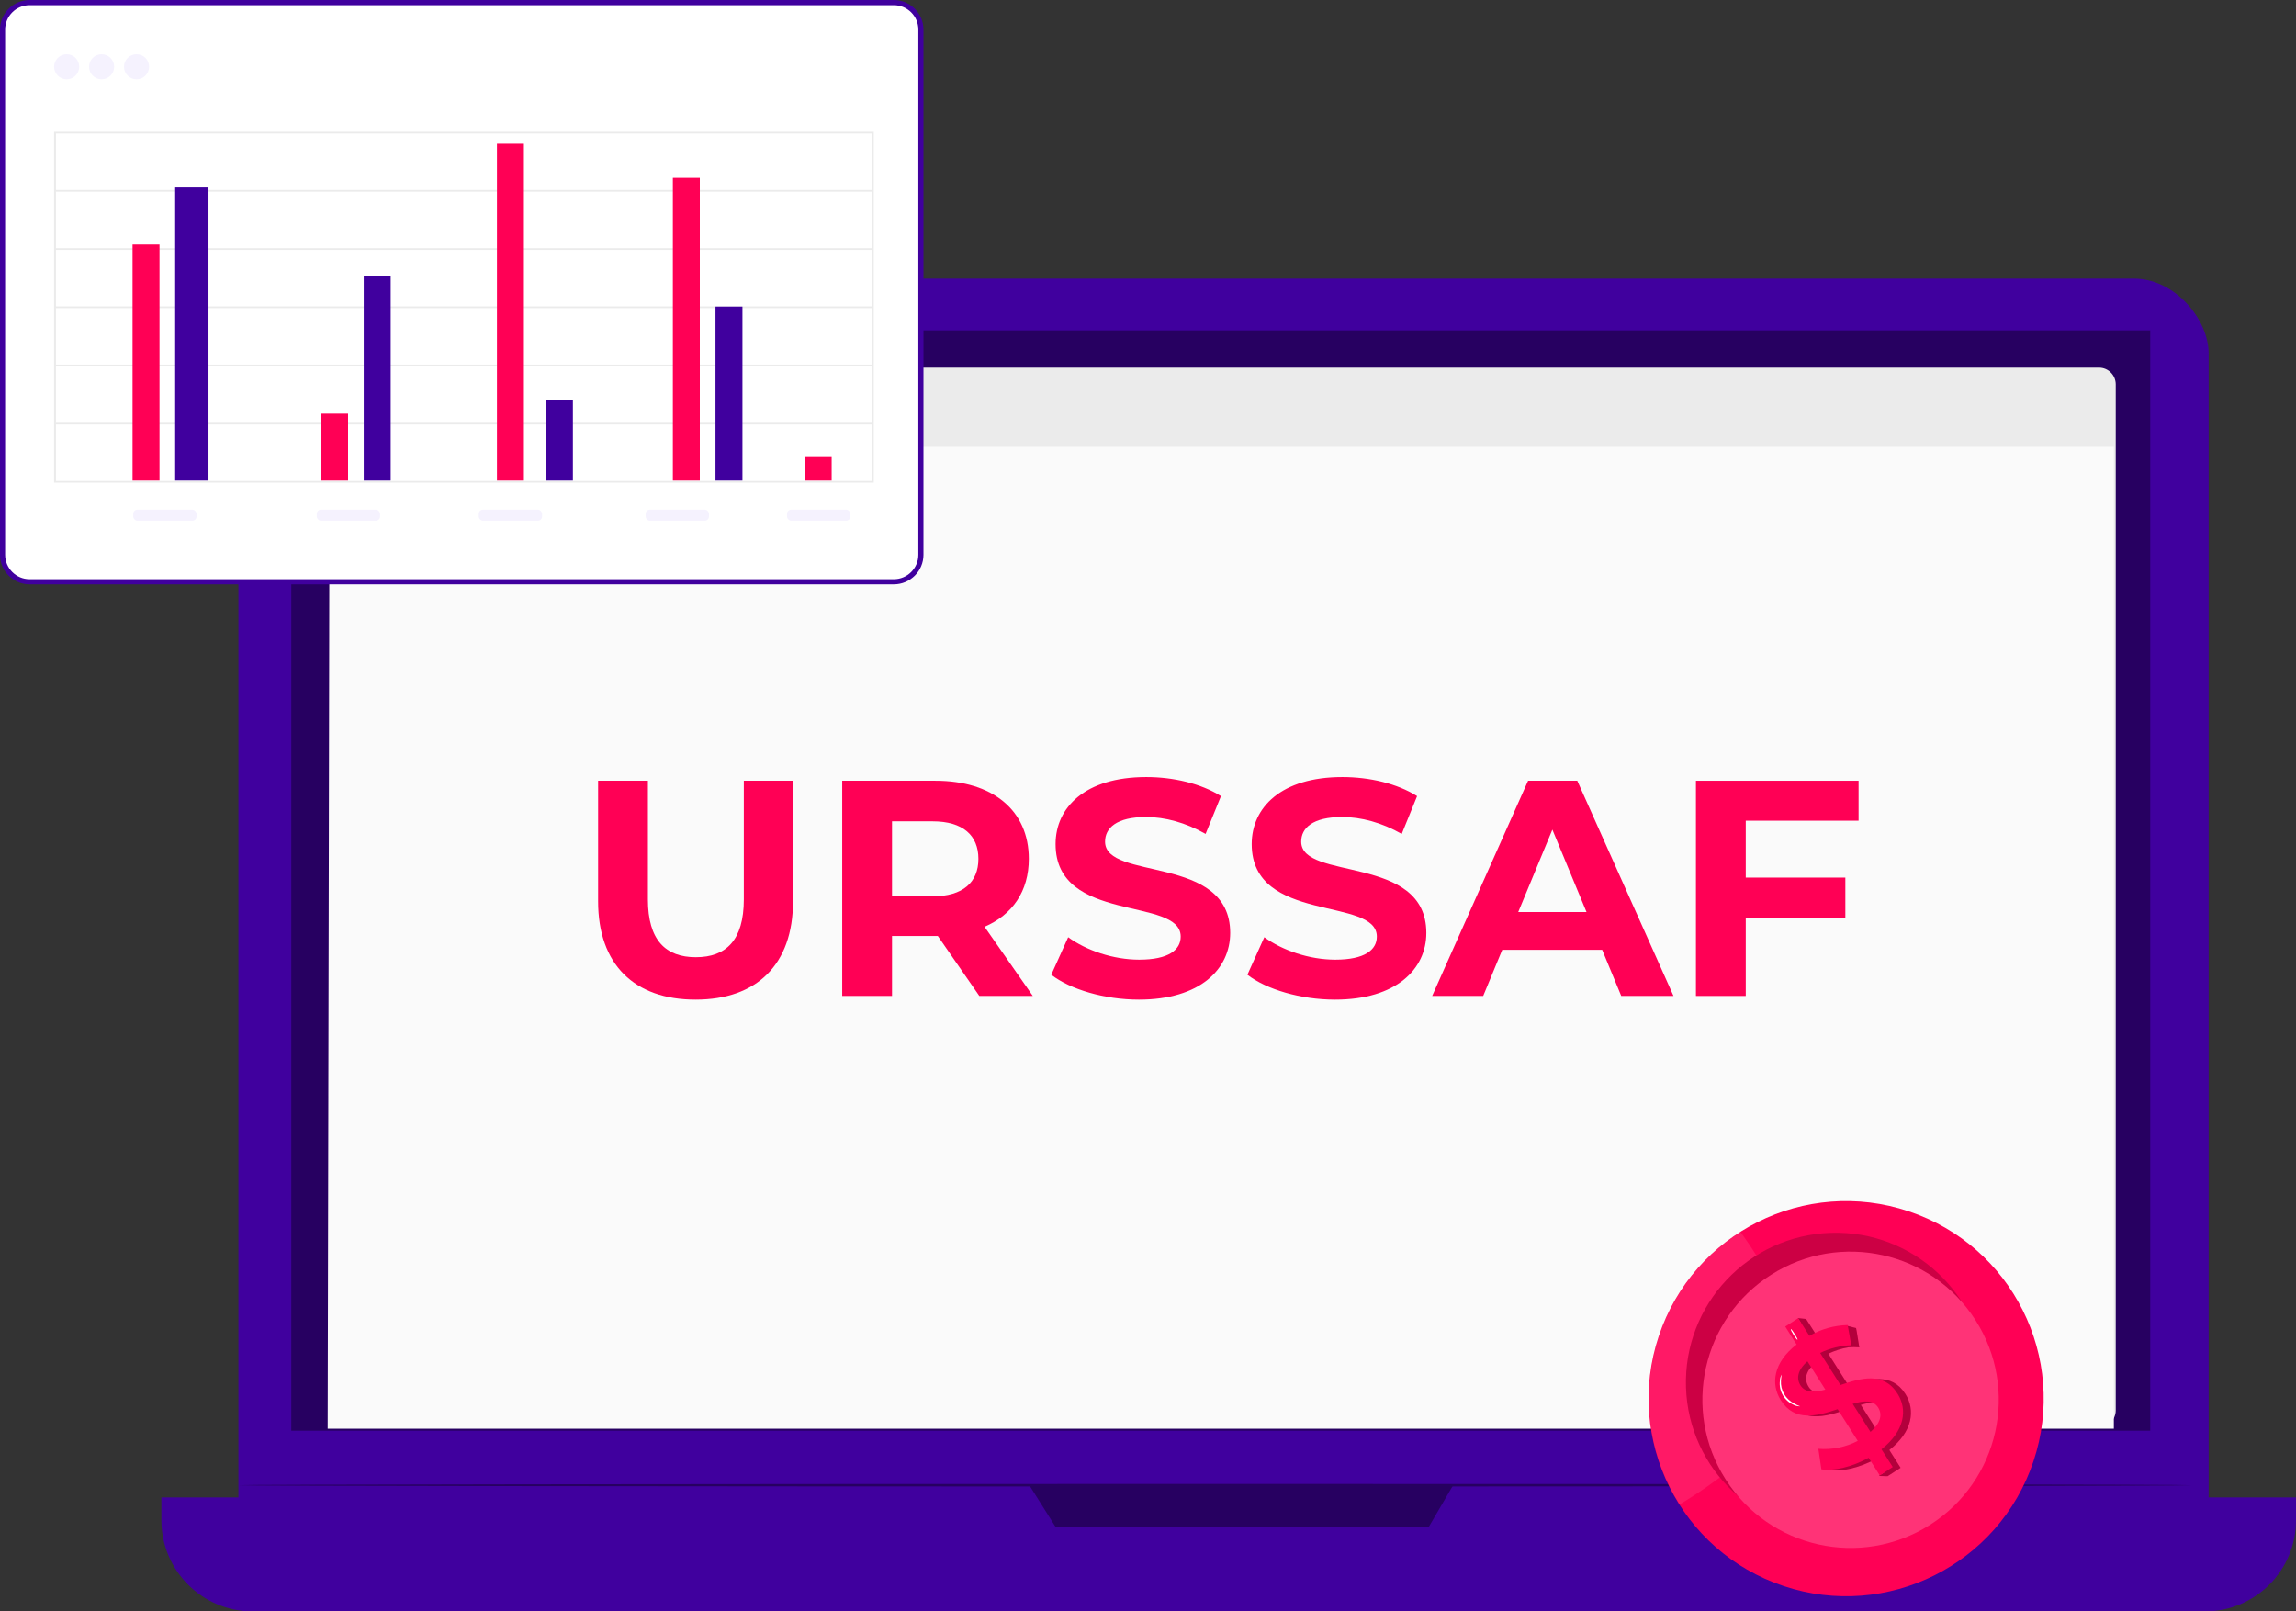 <svg xmlns="http://www.w3.org/2000/svg" id="Calque_2" viewBox="0 0 448.1 314.47"><rect x="0" y="0" width="448.1" height="314.47" fill="#333333" stroke="none"/><defs><style>      .cls-1 {        fill: #f05;      }      .cls-2 {        fill: #ebebeb;      }      .cls-3 {        fill: #fff;      }      .cls-4 {        fill: #270061;      }      .cls-5 {        fill: #fafafa;      }      .cls-6 {        opacity: .2;      }      .cls-7 {        opacity: .3;      }      .cls-8 {        opacity: .1;      }      .cls-9 {        fill: #f5f2fe;      }      .cls-10 {        fill: #40009e;      }    </style></defs><g id="Character_1"><g><g><g><g><rect class="cls-10" x="46.53" y="54.37" width="384.52" height="254.28" rx="14.57" ry="14.57"></rect><path class="cls-10" d="M31.51,292.22h416.59v4.45c0,9.82-7.97,17.8-17.8,17.8H49.3c-9.82,0-17.8-7.97-17.8-17.8v-4.45h0Z"></path><rect class="cls-4" x="56.85" y="64.47" width="362.8" height="214.73"></rect><polygon class="cls-4" points="200.89 289.84 206.06 298.06 278.8 298.06 283.6 289.84 200.89 289.84"></polygon></g><g><path class="cls-2" d="M67.6,71.74h342.05c1.81,0,3.27,1.47,3.27,3.27v200.23c0,1.81-1.47,3.27-3.27,3.27H67.6c-1.81,0-3.27-1.47-3.27-3.27V75.01c0-1.81,1.47-3.27,3.27-3.27Z"></path><polygon class="cls-5" points="412.55 278.82 63.95 278.82 64.33 87.19 412.55 87.19 412.55 278.82"></polygon><path class="cls-4" d="M92.92,79.72c0,1.54-1.25,2.78-2.78,2.78s-2.78-1.25-2.78-2.78,1.25-2.78,2.78-2.78,2.78,1.25,2.78,2.78Z"></path><path class="cls-4" d="M76.04,79.72c0,1.54-1.25,2.78-2.78,2.78s-2.78-1.25-2.78-2.78,1.25-2.78,2.78-2.78,2.78,1.25,2.78,2.78Z"></path><path class="cls-4" d="M84.14,79.72c0,1.54-1.25,2.78-2.78,2.78s-2.78-1.25-2.78-2.78,1.25-2.78,2.78-2.78,2.78,1.25,2.78,2.78Z"></path></g><path class="cls-4" d="M427.75,289.84c0,.14-85.34.25-190.6.25s-190.62-.11-190.62-.25,85.33-.25,190.62-.25,190.6.11,190.6.25Z"></path></g><g><path class="cls-1" d="M116.73,175.88v-23.52h9.72v23.16c0,7.98,3.48,11.28,9.36,11.28s9.36-3.3,9.36-11.28v-23.16h9.6v23.52c0,12.36-7.08,19.2-19.02,19.2s-19.02-6.84-19.02-19.2Z"></path><path class="cls-1" d="M191.13,194.36l-8.1-11.7h-8.94v11.7h-9.72v-42h18.18c11.22,0,18.24,5.82,18.24,15.24,0,6.3-3.18,10.92-8.64,13.26l9.42,13.5h-10.44ZM182.01,160.28h-7.92v14.64h7.92c5.94,0,8.94-2.76,8.94-7.32s-3-7.32-8.94-7.32Z"></path><path class="cls-1" d="M205.17,190.22l3.3-7.32c3.54,2.58,8.82,4.38,13.86,4.38,5.76,0,8.1-1.92,8.1-4.5,0-7.86-24.42-2.46-24.42-18.06,0-7.14,5.76-13.08,17.7-13.08,5.28,0,10.68,1.26,14.58,3.72l-3,7.38c-3.9-2.22-7.92-3.3-11.64-3.3-5.76,0-7.98,2.16-7.98,4.8,0,7.74,24.42,2.4,24.42,17.82,0,7.02-5.82,13.02-17.82,13.02-6.66,0-13.38-1.98-17.1-4.86Z"></path><path class="cls-1" d="M243.45,190.22l3.3-7.32c3.54,2.58,8.82,4.38,13.86,4.38,5.76,0,8.1-1.92,8.1-4.5,0-7.86-24.42-2.46-24.42-18.06,0-7.14,5.76-13.08,17.7-13.08,5.28,0,10.68,1.26,14.58,3.72l-3,7.38c-3.9-2.22-7.92-3.3-11.64-3.3-5.76,0-7.98,2.16-7.98,4.8,0,7.74,24.42,2.4,24.42,17.82,0,7.02-5.82,13.02-17.82,13.02-6.66,0-13.38-1.98-17.1-4.86Z"></path><path class="cls-1" d="M312.69,185.36h-19.5l-3.72,9h-9.96l18.72-42h9.6l18.78,42h-10.2l-3.72-9ZM309.63,177.98l-6.66-16.08-6.66,16.08h13.32Z"></path><path class="cls-1" d="M340.71,160.16v11.1h19.44v7.8h-19.44v15.3h-9.72v-42h31.74v7.8h-22.02Z"></path></g></g><g><g><rect class="cls-3" x=".5" y=".5" width="179.22" height="113.03" rx="5.28" ry="5.28"></rect><path class="cls-10" d="M174.44,114.03H5.78c-3.18,0-5.78-2.59-5.78-5.77V5.78C0,2.59,2.59,0,5.78,0h168.67c3.18,0,5.78,2.59,5.78,5.78v102.48c0,3.18-2.59,5.77-5.78,5.77ZM5.78,1C3.14,1,1,3.14,1,5.78v102.48c0,2.63,2.14,4.77,4.78,4.77h168.67c2.63,0,4.78-2.14,4.78-4.77V5.78c0-2.63-2.14-4.78-4.78-4.78H5.78Z"></path></g><g><g><g><path class="cls-2" d="M170.53,94.19H10.56V25.71h159.97v68.48ZM10.92,93.87h159.25V26.04H10.92v67.83Z"></path><rect class="cls-2" x="10.74" y="82.51" width="159.61" height=".33"></rect><rect class="cls-2" x="10.74" y="71.15" width="159.61" height=".33"></rect><rect class="cls-2" x="10.74" y="59.79" width="159.61" height=".33"></rect><rect class="cls-2" x="10.74" y="48.43" width="159.61" height=".33"></rect><rect class="cls-2" x="10.74" y="37.07" width="159.61" height=".33"></rect></g><g><rect class="cls-1" x="25.87" y="47.72" width="5.26" height="46.07"></rect><rect class="cls-10" x="34.19" y="36.58" width="6.5" height="57.21"></rect></g><g><rect class="cls-1" x="62.67" y="80.72" width="5.26" height="13.07"></rect><rect class="cls-10" x="70.99" y="53.8" width="5.26" height="39.99"></rect></g><g><rect class="cls-1" x="96.99" y="28.04" width="5.26" height="65.75"></rect><rect class="cls-10" x="106.55" y="78.11" width="5.26" height="15.68"></rect></g><g><rect class="cls-1" x="131.32" y="34.7" width="5.26" height="59.09"></rect><rect class="cls-10" x="139.64" y="59.82" width="5.26" height="33.97"></rect><rect class="cls-1" x="157.05" y="89.2" width="5.26" height="4.59"></rect></g></g><rect class="cls-9" x="26" y="99.45" width="12.36" height="2.17" rx=".83" ry=".83"></rect><rect class="cls-9" x="61.82" y="99.45" width="12.36" height="2.17" rx=".83" ry=".83"></rect><rect class="cls-9" x="93.44" y="99.45" width="12.36" height="2.17" rx=".83" ry=".83"></rect><rect class="cls-9" x="126.01" y="99.45" width="12.36" height="2.17" rx=".83" ry=".83"></rect><rect class="cls-9" x="153.6" y="99.45" width="12.36" height="2.17" rx=".83" ry=".83"></rect></g><g><path class="cls-9" d="M15.46,13.02c0,1.35-1.1,2.45-2.45,2.45s-2.45-1.1-2.45-2.45,1.1-2.45,2.45-2.45,2.45,1.1,2.45,2.45Z"></path><path class="cls-9" d="M22.28,13.02c0,1.35-1.1,2.45-2.45,2.45s-2.45-1.1-2.45-2.45,1.1-2.45,2.45-2.45,2.45,1.1,2.45,2.45Z"></path><path class="cls-9" d="M29.1,13.02c0,1.35-1.1,2.45-2.45,2.45s-2.45-1.1-2.45-2.45,1.1-2.45,2.45-2.45,2.45,1.1,2.45,2.45Z"></path></g></g><g><circle class="cls-1" cx="360.32" cy="272.97" r="38.55" transform="translate(-12.76 528.23) rotate(-71.53)"></circle><g class="cls-8"><path class="cls-3" d="M339.67,240.4c-17.96,11.4-23.28,35.21-11.87,53.17,0,0,0,0,0,.01,0,0,23.52-13.48,23.18-26.18-.34-12.7-11.32-27-11.32-27Z"></path></g><circle class="cls-1" cx="358.27" cy="269.79" r="29.23" transform="translate(-8.35 11.46) rotate(-1.81)"></circle><g class="cls-6"><circle cx="358.27" cy="269.79" r="29.23" transform="translate(-8.35 11.46) rotate(-1.81)"></circle></g><path class="cls-1" d="M385.57,257.66c8.57,13.47,4.59,31.34-8.89,39.91-13.47,8.57-31.34,4.59-39.91-8.89-8.57-13.47-4.59-31.34,8.89-39.91,0,0,.01,0,.02-.01,13.47-8.55,31.32-4.57,39.89,8.9Z"></path><g class="cls-6"><path class="cls-3" d="M385.57,257.66c8.57,13.47,4.59,31.34-8.89,39.91-13.47,8.57-31.34,4.59-39.91-8.89-8.57-13.47-4.59-31.34,8.89-39.91,0,0,.01,0,.02-.01,13.47-8.55,31.32-4.57,39.89,8.9Z"></path></g><path class="cls-1" d="M360.78,270.41l-3.96-6.24h0c1.23-.58,2.54-1,3.88-1.24.72-.06,1.45-.06,2.18,0l-.05-.25-.46-2.86-.13-.65-1.85-.46-.39.57c-1.86.16-3.67.69-5.32,1.56l-2.19-3.44-1.61-.18.54.86-1.46.94,2.21,3.5c-4.53,3.53-5.07,7.78-3.08,10.89,2.73,4.3,7.12,3.08,11.09,1.73l3.93,6.19c-2.36,1.24-5.03,1.77-7.69,1.54l.59,4.01c2.5.38,6.07-.5,9.21-2.23l1.65,2.59-1.19.79,1.72.05,2.53-1.64-2.2-3.47c4.55-3.57,5.13-7.79,3.14-10.93-2.68-4.26-7.11-2.97-11.08-1.63ZM357.84,271.37c-2.13.61-3.89.78-4.84-.71-.95-1.49-.62-3.08,1.35-4.78l3.49,5.49ZM366.64,279.64l-3.48-5.48c2.19-.65,4.01-.8,4.97.7.84,1.34.56,3-1.49,4.77h0Z"></path><g class="cls-7"><path d="M360.78,270.41l-3.96-6.24h0c1.23-.58,2.54-1,3.88-1.24.72-.06,1.45-.06,2.18,0l-.05-.25-.46-2.86-.13-.65-1.85-.46-.39.57c-1.86.16-3.67.69-5.32,1.56l-2.19-3.44-1.61-.18.54.86-1.46.94,2.21,3.5c-4.53,3.53-5.07,7.78-3.08,10.89,2.73,4.3,7.12,3.08,11.09,1.73l3.93,6.19c-2.36,1.24-5.03,1.77-7.69,1.54l.59,4.01c2.5.38,6.07-.5,9.21-2.23l1.65,2.59-1.19.79,1.72.05,2.53-1.64-2.2-3.47c4.55-3.57,5.13-7.79,3.14-10.93-2.68-4.26-7.11-2.97-11.08-1.63ZM357.84,271.37c-2.13.61-3.89.78-4.84-.71-.95-1.49-.62-3.08,1.35-4.78l3.49,5.49ZM366.64,279.64l-3.48-5.48c2.19-.65,4.01-.8,4.97.7.84,1.34.56,3-1.49,4.77h0Z"></path></g><path class="cls-1" d="M367.19,282.82l2.21,3.47-2.53,1.64-2.18-3.44c-3.15,1.76-6.72,2.61-9.22,2.25l-.59-4.01c2.66.22,5.33-.31,7.69-1.54l-3.93-6.19c-3.97,1.34-8.36,2.56-11.08-1.74-2.01-3.16-1.48-7.36,3.07-10.88l-2.21-3.5,2.53-1.64,2.18,3.44c2.27-1.31,4.84-2.03,7.47-2.1l.71,3.94c-2.11.08-4.18.59-6.08,1.5l3.97,6.26c3.97-1.35,8.4-2.64,11.12,1.67,2.01,3.11,1.43,7.31-3.13,10.89ZM356.25,271.18l-3.5-5.52c-1.98,1.74-2.21,3.44-1.3,4.77.91,1.33,2.66,1.37,4.79.75h0ZM366.55,274.68c-.97-1.52-2.78-1.37-4.97-.72l3.48,5.48c2.03-1.77,2.33-3.43,1.49-4.76h0Z"></path><path class="cls-3" d="M351.3,274.44c-.41.01-.81-.08-1.18-.26-.91-.38-1.67-1.05-2.17-1.9-.5-.86-.7-1.86-.57-2.84,0-.42.12-.83.34-1.19,0,0-.1.45-.14,1.16-.06.93.16,1.86.63,2.67.48.8,1.18,1.44,2.02,1.85.64.39,1.09.47,1.08.51Z"></path><path class="cls-3" d="M350.81,261.45c-.08.02-.41-.38-.77-.97-.36-.59-.59-1.01-.52-1.09.06-.08.4.38.77.97.37.59.59,1.05.52,1.09Z"></path></g></g></g></svg>